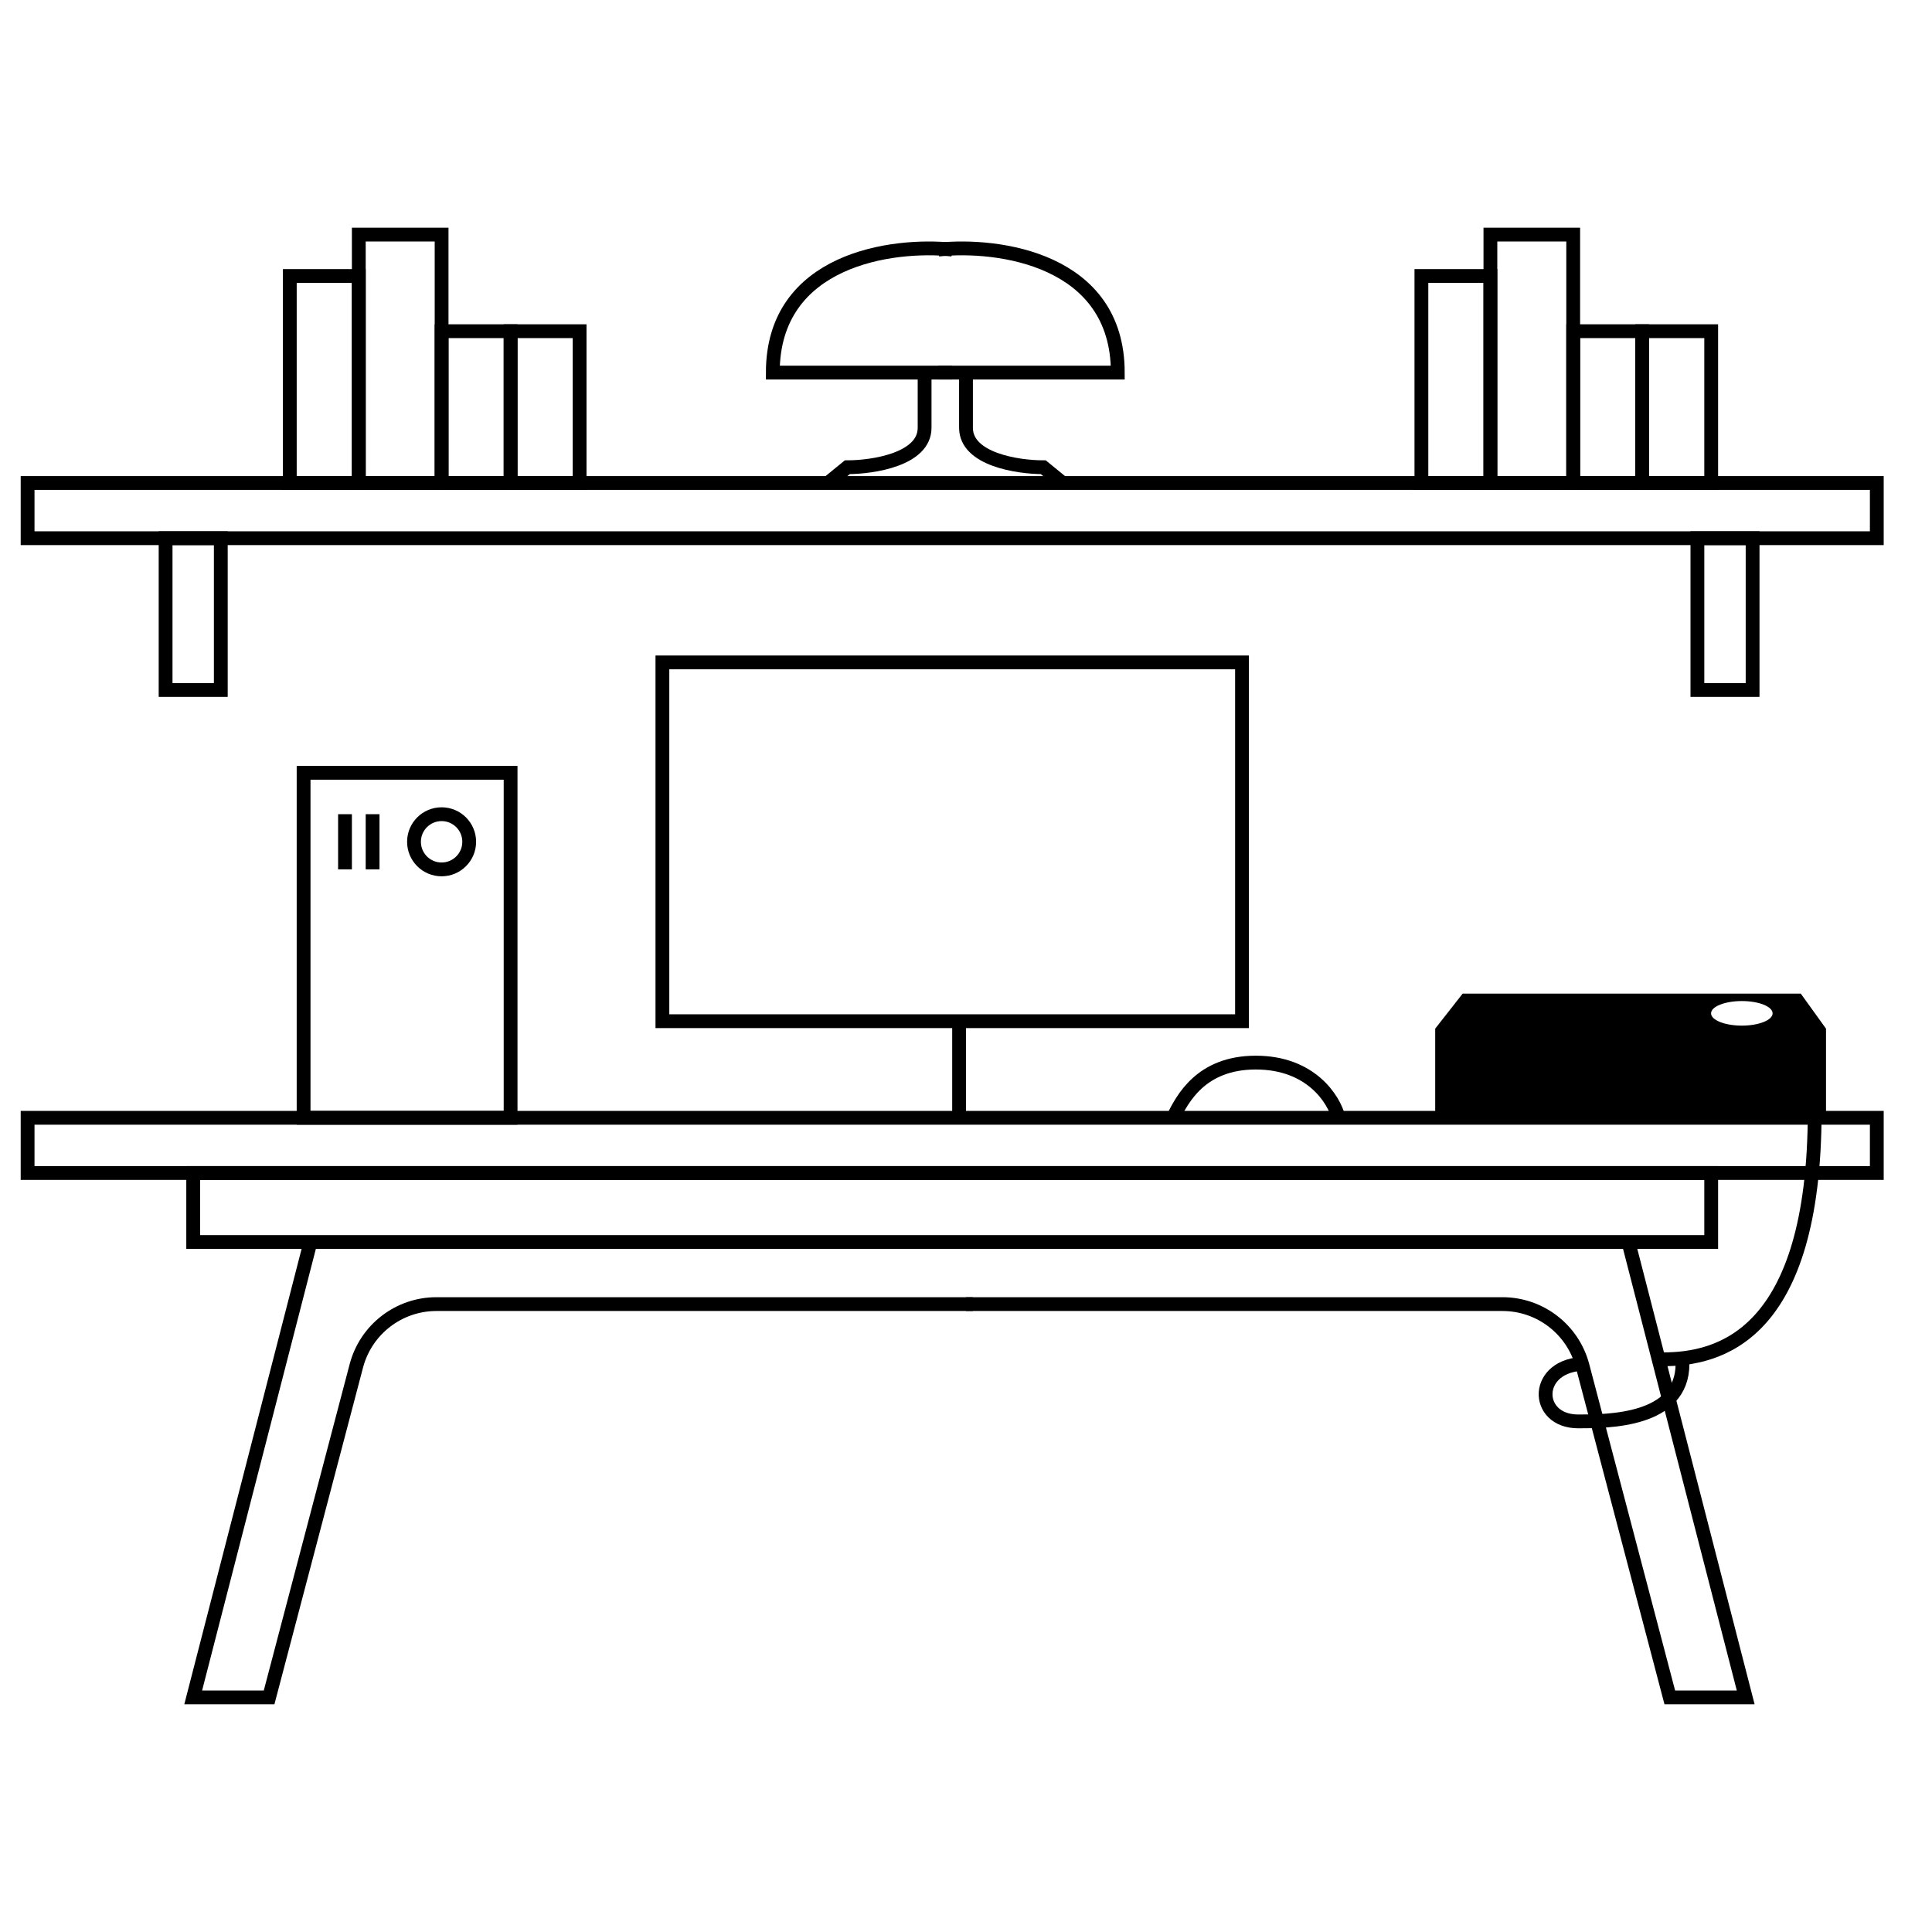 <svg xmlns="http://www.w3.org/2000/svg" fill="none" viewBox="0 0 140 140" height="140" width="140">
<path fill="black" d="M105.99 72H130.49L132.32 74.54V81.07H104V74.54L105.99 72ZM128.45 73.43C128.45 73.921 127.452 74.32 126.22 74.32C124.988 74.32 123.99 73.921 123.99 73.43C123.99 72.939 124.988 72.54 126.22 72.54C127.452 72.54 128.45 72.939 128.45 73.43Z" clip-rule="evenodd" fill-rule="evenodd"></path>
<path stroke="black" d="M48 48H90V74H48V48Z"></path>
<rect stroke="black" height="4" width="134" y="35" x="2"></rect>
<rect stroke="black" height="4" width="134" y="81" x="2"></rect>
<rect stroke="black" transform="matrix(1 0 0 -1 14 90)" height="5" width="110"></rect>
<path stroke="black" d="M22.5 90L14 123H19.5L25.823 98.973C26.517 96.337 28.9 94.5 31.625 94.5H70.5"></path>
<path stroke="black" d="M118 90L126.5 123H121L114.677 98.973C113.983 96.337 111.6 94.5 108.875 94.5H70"></path>
<rect stroke="black" height="18" width="6" y="17" x="26"></rect>
<rect stroke="black" height="18" width="6" y="17" x="108"></rect>
<rect stroke="black" height="15" width="5" y="20" x="21"></rect>
<rect stroke="black" height="15" width="5" y="20" x="103"></rect>
<rect stroke="black" height="11" width="5" y="24" x="32"></rect>
<rect stroke="black" height="11" width="5" y="24" x="114"></rect>
<rect stroke="black" height="11" width="5" y="24" x="37"></rect>
<rect stroke="black" height="11" width="5" y="24" x="119"></rect>
<path stroke="black" d="M60 35L61.4 33.857C63.267 33.857 67 33.286 67 31V27"></path>
<path stroke="black" d="M77 35L75.6 33.857C73.733 33.857 70 33.286 70 31V27"></path>
<path stroke="black" d="M69 18.086C64.667 17.629 56 18.772 56 27H69"></path>
<path stroke="black" d="M68 18.086C72.333 17.629 81 18.772 81 27H68"></path>
<path stroke="black" d="M85 81C85.667 79.667 87 77 91 77C95 77 96.667 79.667 97 81"></path>
<rect stroke="black" height="11" width="4" y="39" x="123"></rect>
<rect stroke="black" height="11" width="4" y="39" x="12"></rect>
<path stroke="black" d="M69.5 74V81"></path>
<path stroke="black" d="M121.921 98.826C121.921 103 116.524 103 114.365 103C111.127 103 111.127 98.826 114.905 98.826"></path>
<path stroke="black" d="M120.5 98.5C124.5 98.5 131.5 96.9 131.5 80.5"></path>
<rect stroke="black" height="25" width="15" y="56" x="22"></rect>
<circle stroke="black" r="2" cy="61" cx="32"></circle>
<path stroke="black" d="M25 59V63"></path>
<path stroke="black" d="M27 59V63"></path>
</svg>
